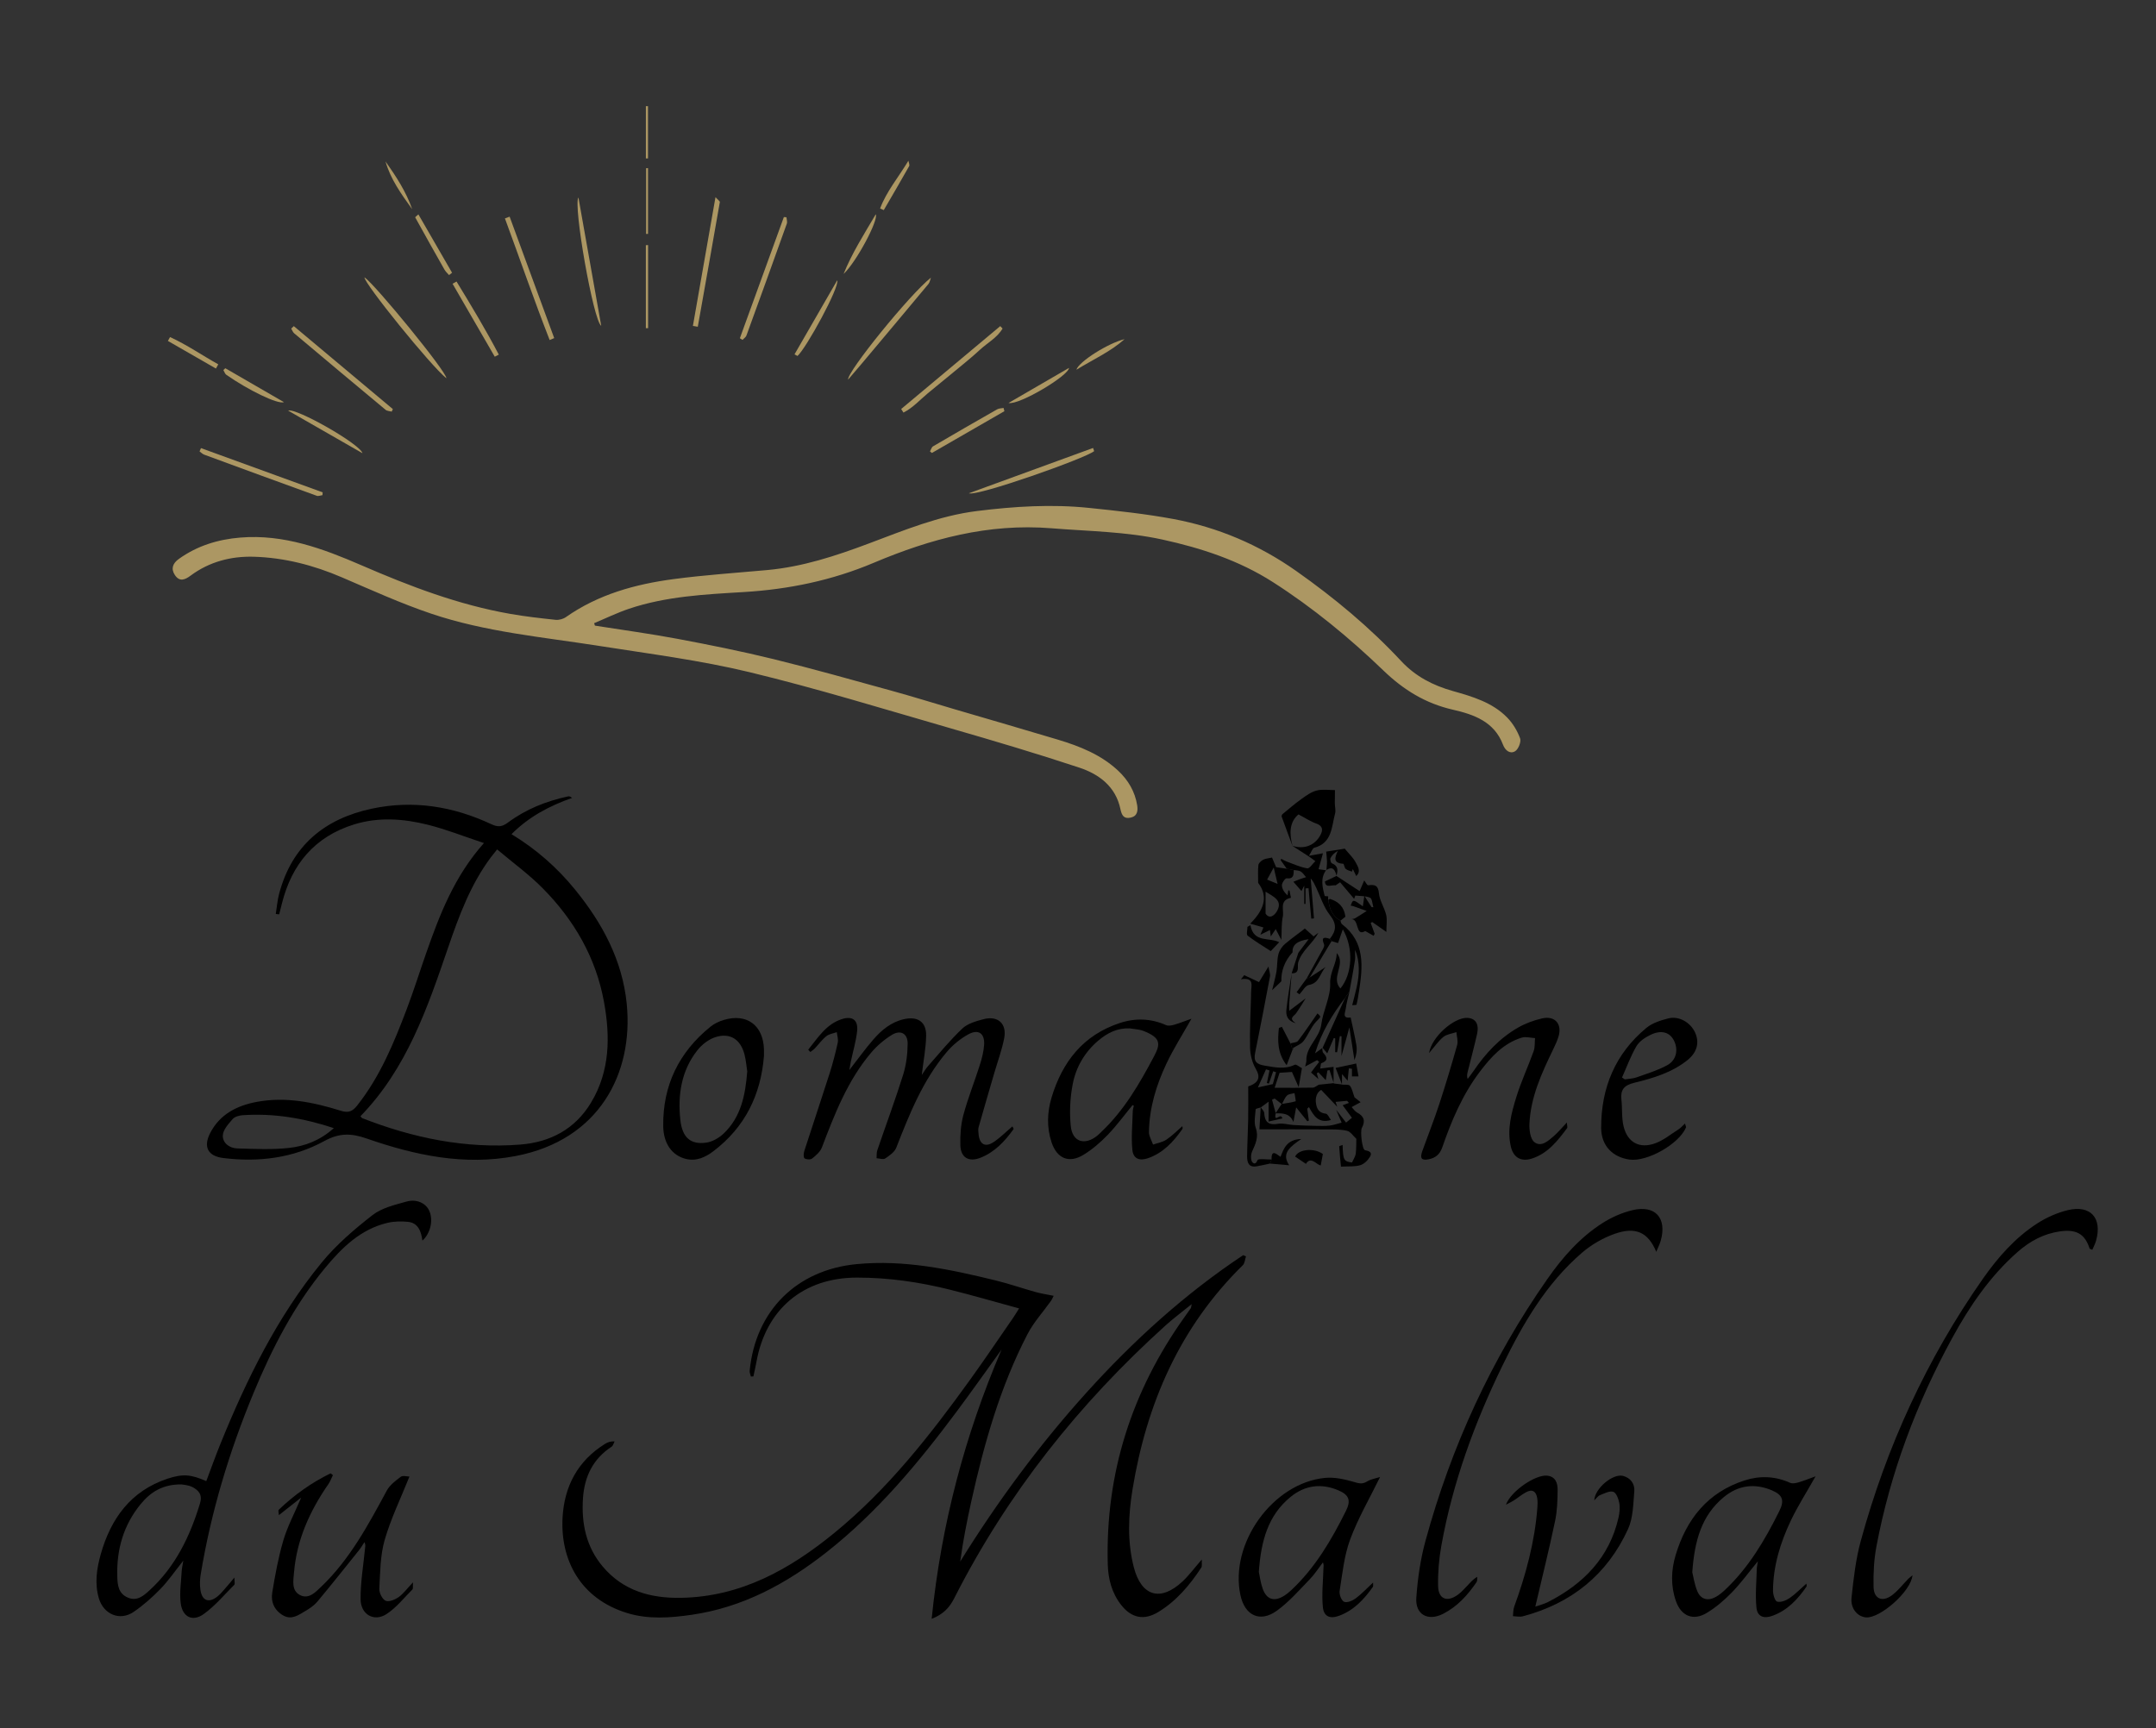<?xml version="1.0" encoding="utf-8"?>
<!-- Generator: Adobe Illustrator 16.0.3, SVG Export Plug-In . SVG Version: 6.00 Build 0)  -->
<!DOCTYPE svg PUBLIC "-//W3C//DTD SVG 1.1//EN" "http://www.w3.org/Graphics/SVG/1.1/DTD/svg11.dtd">
<svg version="1.1" id="Calque_1" xmlns="http://www.w3.org/2000/svg" xmlns:xlink="http://www.w3.org/1999/xlink" x="0px" y="0px"
	 width="276.945px" height="222px" viewBox="0 0 276.945 222" enable-background="new 0 0 276.945 222" xml:space="preserve">
<rect x="0" y="0" width="276.945" height="222" fill="#333333" stroke="none"/>
<g id="Calque_2">
</g>
<g id="Calque_1_1_">
	<g>
		<g>
			<path fill="#AC9763" d="M76.42,80.376c3.538,0.559,7.09,1.036,10.608,1.697c4.139,0.777,8.272,1.607,12.362,2.611
				c5.09,1.25,10.138,2.679,15.191,4.071c2.684,0.74,5.34,1.569,8.01,2.354c4.425,1.301,8.856,2.578,13.272,3.906
				c2.835,0.852,5.57,1.938,7.778,4.008c1.282,1.203,2.146,2.665,2.431,4.421c0.115,0.716,0.036,1.406-0.84,1.598
				c-0.879,0.192-1.144-0.303-1.312-1.105c-0.605-2.886-2.733-4.474-5.278-5.318c-5.474-1.815-11.008-3.455-16.547-5.055
				c-8.6-2.483-17.164-5.123-25.858-7.219c-6.33-1.526-12.835-2.35-19.282-3.364c-7.232-1.138-14.573-1.783-21.55-4.137
				c-3.913-1.32-7.694-3.043-11.497-4.675c-3.625-1.556-7.392-2.531-11.317-2.644c-2.913-0.083-5.708,0.642-8.109,2.429
				c-0.746,0.555-1.431,0.818-2.026-0.09c-0.538-0.82-0.243-1.513,0.516-2.056c2.364-1.692,5.009-2.508,7.9-2.746
				c5.575-0.457,10.626,1.423,15.559,3.561c6.193,2.686,12.456,5.082,19.129,6.246c1.922,0.335,3.864,0.558,5.806,0.761
				c0.43,0.045,0.971-0.099,1.326-0.349c4.162-2.921,8.908-4.229,13.84-4.883c3.988-0.529,8.012-0.796,12.021-1.161
				c4.528-0.413,8.796-1.817,13.017-3.401c4.543-1.705,9.033-3.571,13.911-4.181c4.805-0.601,9.621-0.903,14.444-0.4
				c3.602,0.375,7.212,0.758,10.768,1.418c5.738,1.065,11.035,3.315,15.815,6.687c4.864,3.429,9.429,7.219,13.492,11.581
				c1.829,1.963,4.071,3.119,6.629,3.839c2.519,0.709,5.075,1.461,6.974,3.402c0.725,0.741,1.305,1.709,1.661,2.68
				c0.16,0.438-0.227,1.403-0.646,1.653c-0.646,0.386-1.268-0.093-1.552-0.844c-1.12-2.968-3.75-3.883-6.452-4.5
				c-3.489-0.797-6.313-2.532-8.883-5.006c-4.39-4.226-9.097-8.104-14.242-11.394c-4.345-2.778-9.182-4.362-14.182-5.455
				c-4.687-1.024-9.472-1.062-14.229-1.448c-8.091-0.657-15.554,1.355-22.843,4.436c-5.352,2.261-10.905,3.41-16.692,3.758
				c-4.962,0.299-9.963,0.539-14.738,2.145c-1.529,0.515-2.993,1.23-4.487,1.854C76.351,80.167,76.385,80.271,76.42,80.376z"/>
			<path d="M130.904,168.094c-3.053-0.833-5.947-1.673-8.868-2.404c-3.919-0.983-7.903-1.558-11.954-1.555
				c-6.904,0.004-11.719,4.067-12.927,10.887c-0.107,0.604-0.252,1.203-0.38,1.807c-0.107,0.005-0.214,0.009-0.321,0.014
				c-0.055-0.248-0.18-0.503-0.156-0.742c0.751-7.714,6.034-12.959,13.738-13.697c6.104-0.588,11.99,0.662,17.852,2.095
				c1.737,0.425,3.434,1.017,5.158,1.497c0.714,0.199,1.453,0.307,2.3,0.48c-0.115,0.223-0.207,0.461-0.352,0.662
				c-1.006,1.416-2.212,2.727-3.004,4.252c-3.512,6.769-5.572,14.045-7.215,21.449c-0.567,2.559-1.072,5.13-1.434,7.775
				c4.771-7.689,10.102-14.915,16.138-21.612c6.046-6.707,12.676-12.742,20.207-17.747c0.122,0.053,0.243,0.104,0.363,0.153
				c-0.131,0.384-0.148,0.881-0.406,1.135c-8.093,7.946-12.363,17.786-14.167,28.799c-0.542,3.306-0.689,6.687,0.163,9.998
				c0.97,3.765,3.461,4.479,6.295,1.797c0.804-0.761,1.47-1.667,2.442-2.788c-0.026,0.555,0.052,0.859-0.063,1.036
				c-1.483,2.257-3.199,4.304-5.542,5.722c-1.813,1.098-3.419,0.773-4.735-0.889c-1.217-1.537-1.689-3.355-1.741-5.247
				c-0.315-11.688,3.079-22.241,9.844-31.743c0.276-0.392,0.559-0.779,0.83-1.174c0.037-0.055,0.03-0.139,0.104-0.508
				c-1.238,1.006-2.338,1.818-3.348,2.73c-11.143,10.062-20.342,21.629-27.151,35.05c-0.563,1.108-1.324,2.043-2.901,2.647
				c1.239-12.189,4.272-23.59,8.98-34.593c-1.926,2.665-3.82,5.354-5.785,7.991c-4.934,6.62-10.199,12.941-16.737,18.076
				c-5.125,4.022-10.723,7.057-17.271,8.006c-2.779,0.402-5.576,0.615-8.315-0.227c-6.027-1.854-8.578-6.847-8.283-12.257
				c0.219-4.011,1.943-7.284,5.447-9.467c0.321-0.198,0.676-0.344,1.235-0.326c-0.124,0.232-0.188,0.556-0.38,0.683
				c-2.409,1.57-3.5,3.867-3.683,6.649c-0.211,3.214,0.412,6.224,2.534,8.743c2.626,3.118,6.144,4.098,10.077,4.025
				c7.677-0.139,13.935-3.646,19.667-8.325c6.908-5.642,12.348-12.603,17.519-19.788c1.866-2.594,3.651-5.245,5.47-7.873
				C130.366,168.975,130.561,168.641,130.904,168.094z"/>
			<path d="M54.262,159.389c-0.164-1.211-0.548-2.289-1.875-2.42c-0.86-0.084-1.773-0.066-2.61,0.131
				c-3.455,0.814-5.854,3.184-8.01,5.786c-3.982,4.81-6.806,10.306-9.186,16.041c-3.124,7.525-5.467,15.284-6.799,23.332
				c-0.109,0.659-0.131,1.363-0.032,2.022c0.209,1.387,1.088,1.701,2.199,0.807c0.461-0.371,0.826-0.863,1.226-1.309
				c0.251-0.28,0.485-0.575,0.936-1.112c0,0.54,0.087,0.828-0.013,0.929c-1.285,1.287-2.476,2.721-3.938,3.769
				c-1.417,1.014-2.708,0.385-2.942-1.357c-0.182-1.353,0.052-2.761,0.119-4.144c0.019-0.369,0.109-0.733,0.208-1.364
				c-1.101,1.38-1.932,2.601-2.944,3.644c-1.051,1.08-2.203,2.098-3.444,2.944c-1.755,1.198-3.853,0.318-4.46-1.758
				c-0.56-1.911-0.273-3.825,0.249-5.67c1.296-4.584,3.86-8.124,8.574-9.692c1.975-0.656,3.036-0.541,4.979,0.313
				c0.6-1.587,1.163-3.181,1.799-4.747c3.373-8.311,7.3-16.34,13.011-23.318c1.875-2.291,4.189-4.275,6.533-6.105
				c1.194-0.932,2.867-1.32,4.383-1.746c1.299-0.366,2.458,0.218,2.893,1.137C55.677,156.686,55.343,158.393,54.262,159.389z
				 M23.333,190.705c-2.449-0.033-4.018,1.008-5.268,2.536c-2.181,2.665-3.086,5.766-3.002,9.198
				c0.027,1.185,0.126,2.272,1.352,2.803c1.206,0.521,2.061-0.258,2.845-0.98c3.292-3.033,5.145-6.896,6.429-11.111
				c0.344-1.127-0.17-1.69-0.979-2.108C24.199,190.779,23.566,190.758,23.333,190.705z"/>
			<path d="M103.817,134.857c1.233-1.51,2.262-3.246,4.29-3.92c1.378-0.457,2.146,0.092,1.992,1.543
				c-0.14,1.297-0.523,2.566-0.795,3.85c-0.063,0.298-0.11,0.6-0.209,1.146c1.136-1.457,2.06-2.748,3.096-3.938
				c1.055-1.213,2.272-2.229,3.921-2.603c1.762-0.398,2.891,0.334,2.853,2.137c-0.033,1.617-0.349,3.23-0.562,5.033
				c0.312-0.445,0.522-0.823,0.804-1.141c1.449-1.634,2.833-3.34,4.415-4.834c0.675-0.638,1.747-0.936,2.691-1.188
				c1.859-0.498,3.041,0.555,2.678,2.438c-0.291,1.515-0.838,2.979-1.271,4.466c-0.677,2.321-1.36,4.641-2.015,6.969
				c-0.083,0.295-0.027,0.638,0.004,0.953c0.124,1.231,0.842,1.657,1.879,0.984c0.876-0.57,1.625-1.338,2.457-2.041
				c0.068,0.148,0.185,0.303,0.152,0.348c-1.135,1.572-2.435,2.979-4.29,3.693c-1.474,0.568-2.501-0.041-2.546-1.622
				c-0.038-1.299,0.057-2.649,0.392-3.897c0.577-2.146,1.414-4.224,2.087-6.346c0.274-0.863,0.519-1.768,0.574-2.664
				c0.091-1.472-0.739-2.055-2.038-1.336c-1.021,0.563-1.987,1.356-2.745,2.247c-3.071,3.614-4.797,7.958-6.503,12.313
				c-0.223,0.568-0.877,1.021-1.426,1.387c-0.25,0.166-0.729-0.013-1.104-0.035c0.027-0.341-0.014-0.706,0.094-1.021
				c1.104-3.237,2.298-6.446,3.321-9.709c0.396-1.269,0.565-2.65,0.578-3.983c0.013-1.31-0.911-1.821-2.031-1.132
				c-0.998,0.613-1.936,1.424-2.691,2.322c-3.005,3.567-4.66,7.853-6.297,12.146c-0.213,0.558-0.767,1.027-1.258,1.418
				c-0.206,0.163-0.766,0.136-0.972-0.034c-0.163-0.139-0.118-0.652-0.021-0.953c1.073-3.334,2.193-6.65,3.256-9.986
				c0.41-1.287,0.746-2.602,1.036-3.922c0.092-0.418-0.075-0.894-0.124-1.342c-0.455,0.164-0.989,0.229-1.346,0.518
				c-0.555,0.443-0.979,1.047-1.475,1.566c-0.168,0.179-0.384,0.311-0.579,0.463C103.999,135.053,103.908,134.956,103.817,134.857z"
				/>
			<path d="M183.567,135.293c0.327-2.102,3.21-4.586,4.896-4.525c1.066,0.037,1.561,0.785,1.271,2.073
				c-0.367,1.63-0.802,3.245-1.206,4.866c-0.066,0.264-0.128,0.529-0.004,0.911c0.259-0.349,0.53-0.688,0.773-1.048
				c1.525-2.24,3.342-4.203,5.706-5.555c0.952-0.545,2.031-0.939,3.104-1.183c1.62-0.366,2.562,0.709,2.102,2.29
				c-0.176,0.605-0.456,1.186-0.731,1.757c-1.46,3.022-2.863,6.075-3.017,9.495c-0.035,0.799,0.111,1.945,0.63,2.354
				c0.879,0.691,1.783-0.152,2.505-0.779c0.546-0.475,1.011-1.043,1.669-1.734c0.029,0.424,0.106,0.62,0.041,0.71
				c-1.227,1.638-2.479,3.261-4.538,3.919c-1.376,0.439-2.369-0.123-2.696-1.539c-0.504-2.185,0.066-4.296,0.697-6.343
				c0.619-2.01,1.521-3.931,2.231-5.914c0.187-0.516,0.126-1.118,0.18-1.681c-0.571-0.029-1.191-0.219-1.706-0.061
				c-2.372,0.727-3.961,2.498-5.391,4.387c-2.214,2.925-3.631,6.271-4.819,9.709c-0.318,0.921-0.885,1.369-1.771,1.537
				c-0.903,0.172-1.129-0.125-0.783-1.09c0.711-1.985,1.494-3.947,2.151-5.951c0.831-2.531,1.597-5.086,2.317-7.651
				c0.141-0.501-0.059-1.099-0.101-1.649c-0.564,0.195-1.231,0.267-1.672,0.618C184.773,133.723,184.306,134.436,183.567,135.293z"
				/>
			<path d="M212.754,160.82c-1.055-2.521-2.653-3.252-5.333-2.312c-1.504,0.528-2.99,1.384-4.199,2.425
				c-4.604,3.959-7.598,9.121-10.217,14.49c-3.593,7.366-6.393,15.024-7.852,23.117c-0.311,1.716-0.463,3.488-0.424,5.229
				c0.036,1.672,1.154,2.105,2.524,1.119c0.448-0.324,0.828-0.75,1.213-1.154c0.374-0.396,0.717-0.819,1.289-1.157
				c-0.022,0.228,0.029,0.507-0.084,0.674c-1.134,1.672-2.471,3.149-4.302,4.08c-1.952,0.991-3.594,0.101-3.439-2.073
				c0.174-2.447,0.528-4.927,1.175-7.291c3.304-12.103,8.467-23.365,15.667-33.66c1.932-2.762,4.159-5.305,7.021-7.144
				c1.182-0.759,2.539-1.367,3.9-1.69c2.938-0.701,4.455,1.012,3.634,3.924C213.217,159.796,213.02,160.17,212.754,160.82z"/>
			<path d="M245.664,202.378c-0.181,2.084-4.2,5.577-5.979,5.41c-1.085-0.101-1.999-1.125-1.85-2.543
				c0.262-2.446,0.543-4.927,1.19-7.29c3.311-12.102,8.469-23.367,15.673-33.658c1.934-2.761,4.162-5.304,7.025-7.142
				c1.181-0.759,2.542-1.36,3.902-1.687c2.923-0.697,4.443,1.033,3.617,3.941c-0.112,0.396-0.313,0.77-0.474,1.15
				c-0.215-0.09-0.335-0.104-0.351-0.151c-0.6-1.884-1.716-2.517-3.823-2.209c-2.087,0.304-3.847,1.253-5.409,2.626
				c-3.566,3.133-6.188,6.99-8.438,11.111c-4.592,8.414-7.931,17.299-9.713,26.731c-0.323,1.709-0.411,3.49-0.368,5.231
				c0.037,1.483,1.087,1.959,2.303,1.092c0.827-0.594,1.465-1.454,2.189-2.191C245.265,202.698,245.387,202.611,245.664,202.378z"/>
			<path d="M52.596,189.693c-1.132,2.826-2.398,5.421-3.185,8.152c-0.572,1.991-0.573,4.162-0.685,6.262
				c-0.028,0.523,0.375,1.346,0.804,1.541c0.411,0.188,1.201-0.131,1.664-0.457c0.62-0.437,1.085-1.092,1.859-1.906
				c-0.037,0.566,0.021,0.814-0.071,0.908c-1.09,1.089-2.074,2.354-3.343,3.176c-1.592,1.029-3.309,0.053-3.321-1.917
				c-0.016-2.209,0.37-4.423,0.584-6.634c0.019-0.194,0.062-0.387-0.088-0.695c-0.237,0.354-0.45,0.725-0.715,1.055
				c-1.769,2.206-3.527,4.42-5.337,6.59c-0.399,0.479-0.956,0.857-1.502,1.178c-0.879,0.514-1.774,1.218-2.873,0.599
				c-1.136-0.64-1.618-1.733-1.418-2.944c0.374-2.267,0.788-4.541,1.437-6.74c0.521-1.762,1.409-3.416,2.281-5.465
				c-1.098,0.863-1.921,1.514-2.863,2.256c-0.014-0.308-0.112-0.598-0.018-0.688c1.982-1.906,4.196-3.48,6.659-4.681
				c0.1,0.075,0.198,0.151,0.298,0.229c-0.188,0.382-0.333,0.794-0.572,1.14c-2.373,3.43-4.066,7.121-4.421,11.336
				c-0.09,1.065-0.357,2.337,0.749,2.925c1.135,0.604,2.027-0.38,2.782-1.104c3.658-3.51,6.007-7.916,8.384-12.311
				c0.385-0.711,1.121-1.27,1.791-1.77C51.737,189.531,52.263,189.693,52.596,189.693z"/>
			<path d="M145.484,141.971c-1.059,1.283-2.045,2.637-3.197,3.83c-0.933,0.967-1.982,1.875-3.127,2.569
				c-1.846,1.122-3.391,0.466-4.081-1.609c-0.638-1.913-0.57-3.872,0.003-5.778c1.378-4.576,4.068-8.01,8.755-9.553
				c1.994-0.658,3.995-0.602,5.955,0.271c0.292,0.13,0.728,0.038,1.063-0.06c0.698-0.201,1.374-0.476,2.193-0.767
				c-1.155,2.05-2.294,3.828-3.192,5.72c-1.323,2.785-2.225,5.725-2.27,8.846c-0.008,0.531,0.343,1.069,0.526,1.605
				c0.574-0.199,1.218-0.298,1.707-0.626c0.747-0.501,1.387-1.16,2.053-1.735c0.002,0.031,0.083,0.254,0.006,0.362
				c-1.137,1.627-2.453,3.058-4.389,3.742c-1.111,0.394-1.916,0.092-2.033-1.07c-0.165-1.638,0.01-3.311,0.052-4.968
				c0.007-0.23,0.088-0.46,0.134-0.689C145.59,142.029,145.537,142,145.484,141.971z M145.12,132.117
				c-1.598-0.068-2.88,0.586-4.044,1.572c-1.741,1.477-2.854,3.393-3.278,5.566c-0.342,1.76-0.435,3.629-0.255,5.41
				c0.208,2.068,1.81,2.541,3.438,1.21c0.186-0.151,0.349-0.328,0.521-0.493c2.909-2.757,4.875-6.162,6.729-9.66
				c0.838-1.58,0.938-2.392-1.378-3.287C146.314,132.229,145.699,132.219,145.12,132.117z"/>
			<path d="M177.274,189.753c-1.336,2.735-2.828,5.291-3.842,8.022c-0.776,2.094-0.995,4.401-1.354,6.633
				c-0.07,0.443,0.245,1.242,0.583,1.381c0.383,0.152,1.078-0.141,1.484-0.443c0.778-0.58,1.45-1.307,2.232-2.033
				c-0.011,0.229,0.048,0.455-0.037,0.574c-1.126,1.584-2.422,2.982-4.298,3.684c-1.175,0.439-1.99,0.135-2.114-1.094
				c-0.165-1.636,0.025-3.309,0.073-4.965c0.006-0.231,0.069-0.463-0.063-0.793c-0.565,0.735-1.067,1.534-1.71,2.194
				c-1.358,1.396-2.659,2.905-4.227,4.03c-2.148,1.546-4.092,0.611-4.657-1.987c-1.444-6.631,4.142-14.448,10.881-15.09
				c1.188-0.112,2.464,0.171,3.632,0.505c0.647,0.186,1.105,0.355,1.737-0.035C176.112,190.018,176.764,189.922,177.274,189.753z
				 M161.702,201.93c0.108,0.492,0.208,1.372,0.499,2.184c0.501,1.394,1.479,1.688,2.731,0.908c0.334-0.209,0.646-0.463,0.937-0.733
				c3.075-2.881,5.163-6.446,7.016-10.17c0.661-1.329,0.438-2.06-0.967-2.654c-2.189-0.93-4.29-0.67-6.148,0.854
				C162.862,194.701,161.982,197.992,161.702,201.93z"/>
			<path d="M225.802,200.58c-1.207,1.466-2.188,2.82-3.346,4.009c-0.964,0.99-2.048,1.922-3.228,2.632
				c-1.733,1.045-3.28,0.402-3.953-1.531c-0.676-1.941-0.621-3.942-0.037-5.893c1.386-4.629,4.119-8.079,8.856-9.604
				c1.949-0.629,3.925-0.562,5.845,0.303c0.292,0.131,0.728,0.05,1.063-0.047c0.701-0.203,1.38-0.482,2.214-0.784
				c-1.155,2.05-2.295,3.827-3.192,5.718c-1.34,2.822-2.252,5.797-2.276,8.963c-0.004,0.497,0.244,1.342,0.534,1.418
				c0.47,0.121,1.149-0.146,1.598-0.455c0.773-0.535,1.438-1.229,2.148-1.856c0.004,0.057,0.093,0.276,0.019,0.384
				c-1.129,1.633-2.45,3.059-4.381,3.751c-1.111,0.399-1.927,0.101-2.044-1.052c-0.167-1.639,0.004-3.313,0.042-4.969
				C225.669,201.311,225.733,201.057,225.802,200.58z M217.379,201.979c0.138,0.545,0.272,1.543,0.646,2.443
				c0.438,1.064,1.363,1.301,2.375,0.737c0.412-0.229,0.791-0.538,1.138-0.861c3.077-2.878,5.169-6.44,7.021-10.166
				c0.668-1.345,0.459-2.065-0.942-2.661c-2.186-0.931-4.289-0.688-6.152,0.836C218.551,194.686,217.668,197.977,217.379,201.979z"
				/>
			<path d="M161.941,142.246c0.158,0.249,0.438,0.49,0.452,0.746c0.063,1.191,0.595,1.589,1.788,1.383
				c0.638-0.109,1.329,0.122,2,0.161c0.949,0.056,1.901,0.086,2.854,0.106c0.584,0.012,1.174,0.032,1.752-0.035
				c0.5-0.059,0.986-0.236,1.548-0.379c-0.196-0.467-0.449-1.062-0.7-1.655c0.426,0.553,0.851,1.104,1.27,1.649
				c0.241-0.197,0.508-0.416,0.753-0.617c-0.368-0.498-0.738-1-1.189-1.611c0.263-0.098,0.535-0.198,0.81-0.301
				c-0.082-0.09-0.164-0.182-0.246-0.271c-0.47,0.044-0.938,0.088-1.471,0.139c0.064,0.196,0.138,0.412,0.209,0.627
				c-0.66-0.695-1.321-1.391-2.063-2.172c-0.525,0.313-0.815,0.969-0.648,1.856c0.133,0.708,0.46,1.116,1.244,1.205
				c0.246,0.028,0.44,0.524,0.66,0.81c-1.638,0.486-2.23-0.585-2.824-1.656c-0.073,0.069-0.146,0.14-0.222,0.209
				c0.07,0.508,0.141,1.016,0.21,1.521c-0.064,0.029-0.132,0.059-0.196,0.089c-0.416-0.518-0.833-1.034-1.436-1.782
				c-0.163,0.863-0.258,1.367-0.353,1.871c-0.473-1.13-1.385-1.121-2.299-1.105c0.265-0.402,0.527-0.805,0.791-1.206
				c0.603-0.101,1.212-0.17,1.79-0.345c0.055-0.017-0.09-0.687-0.141-1.053c-0.329,0.098-0.747,0.105-0.966,0.317
				c-0.298,0.288-0.443,0.731-0.655,1.108c-0.313-0.244-0.625-0.484-0.937-0.727c-0.111,0.051-0.223,0.102-0.333,0.151
				c0.158,0.577,0.316,1.155,0.476,1.731c-0.288,1.424,0.699-0.195,0.846,0.678c-0.508,0.113-1.053,0.236-1.759,0.396
				c0-0.886,0-1.563,0-2.551c-0.522,0.388-0.759,0.563-0.995,0.737c-0.231,0.082-0.659,0.147-0.666,0.246
				c-0.059,0.793-0.245,1.664,0.005,2.373c0.417,1.18-0.026,2.076-0.472,3.063c-0.151,0.335-0.166,0.794-0.071,1.15
				c0.047,0.172,0.448,0.769,0.777-0.061c0.091-0.229,1.17-0.064,1.796-0.08c-0.062,0.174-0.124,0.348-0.186,0.521
				c-0.574,0.121-1.146,0.261-1.725,0.358c-1.046,0.179-1.232-0.528-1.226-1.306c0.017-1.555,0.108-3.107,0.137-4.661
				c0.025-1.454,0.006-2.909,0.006-4.302c1.437-0.482,1.577-1.227,0.966-2.268c-0.459-0.781-0.705-1.789-0.729-2.705
				c-0.059-2.197,0.07-4.399,0.124-6.601c0.007-0.278-0.003-0.562,0.025-0.838c0.077-0.782,0.221-1.593-1.32-1.353
				c0.142-0.174,0.283-0.35,0.425-0.524c0.588,0.276,1.175,0.553,1.895,0.891c0.315-0.521,0.659-1.087,1.214-1.997
				c0.101,0.604,0.256,0.959,0.196,1.273c-0.615,3.291-1.256,6.578-1.915,9.859c-0.219,1.092,0.229,1.433,1.281,1.604
				c1.305,0.212,2.543,0.499,3.821-0.123c0.188-0.092,0.604,0.284,0.915,0.443c-0.12,0.701-0.239,1.402-0.415,2.434
				c-0.399-0.896-0.659-1.482-0.866-1.949c-0.557,0.036-1.036,0.068-1.588,0.104c-0.18,0.549-0.368,1.122-0.632,1.929
				c1.799,0,3.346,0.018,4.892-0.018c0.26-0.008,0.515-0.245,0.771-0.377c0.648-0.067,1.298-0.137,1.946-0.205l-0.026,0.046
				c0.358,0.042,0.719,0.084,1.078,0.126l-0.016,0.017c0.352,0.041,0.863-0.047,1.018,0.148c0.292,0.37,0.378,0.903,0.593,1.487
				c0.135,0.106,0.475,0.377,0.788,0.627c-0.55,0.299-0.854,0.463-1.155,0.627c0.23,0.238,0.42,0.556,0.699,0.701
				c0.883,0.461,1.099,1.08,0.611,1.983c-0.227,0.419,0.039,2.776,0.396,2.851c0.553,0.112,0.979,0.277,0.659,0.832
				c-0.267,0.461-0.754,0.942-1.243,1.094c-0.689,0.215-1.472,0.133-2.494,0.192c-0.085-0.897-0.173-1.749-0.226-2.603
				c-0.003-0.051,0.283-0.12,0.435-0.182c0.064,1.975,0.157,2.111,1.211,2.25c0.193-0.438,0.429-0.766,0.476-1.119
				c0.086-0.631,0.059-1.279,0.077-1.922c-0.394-0.356-0.736-0.92-1.189-1.028c-0.837-0.202-1.737-0.175-2.612-0.181
				c-2.841-0.018-5.683-0.007-8.646-0.007 M163.07,137.523c-0.149-0.049-0.299-0.096-0.447-0.144
				c-0.325,0.728-0.649,1.455-1.041,2.326c0.775-0.173,1.331-0.297,1.921-0.429c0.137-0.504,0.273-1.018,0.411-1.529
				c-0.123-0.04-0.246-0.081-0.369-0.122c-0.184,0.528-0.366,1.058-0.551,1.586c-0.085-0.024-0.171-0.05-0.257-0.073
				C162.849,138.6,162.959,138.063,163.07,137.523z"/>
			<path d="M197.215,206.404c0.549-0.194,1.125-0.33,1.638-0.592c4.541-2.324,7.864-5.687,9.045-10.816
				c0.141-0.613,0.213-1.289,0.104-1.896c-0.095-0.535-0.386-1.318-0.771-1.445c-0.476-0.157-1.152,0.212-1.711,0.433
				c-0.257,0.103-0.44,0.392-0.733,0.668c0.067-1.549,2.401-3.478,3.693-3.146c0.977,0.252,1.529,1.027,1.452,1.957
				c-0.139,1.646-0.144,3.436-0.809,4.888c-2.684,5.856-7.293,9.553-13.524,11.196c-0.392,0.103-0.836-0.006-1.257-0.018
				c0.05-0.402,0.023-0.832,0.158-1.203c1.506-4.133,2.646-8.348,2.983-12.75c0.03-0.396,0.04-0.806-0.02-1.197
				c-0.127-0.857-0.604-1.225-1.426-0.78c-0.557,0.301-1.049,0.717-1.582,1.063c-0.261,0.17-0.549,0.299-1.011,0.547
				c0.647-1.762,3.791-3.875,5.274-3.735c1.092,0.103,1.369,0.952,1.364,1.803c-0.008,1.351-0.051,2.729-0.329,4.044
				C198.993,199.039,198.099,202.628,197.215,206.404z"/>
			<path d="M170.816,120.62c0.834-1.021,0.928-1.91,0.009-3.065c-0.796-1.002-1.188-2.322-1.754-3.506
				c-0.197-0.414-0.375-0.836-0.708-1.193c0.141,1.709,0.28,3.42,0.42,5.131c-0.115,0.013-0.229,0.024-0.346,0.037
				c-0.117-1.308-0.234-2.614-0.353-3.92c-0.128,0.011-0.257,0.021-0.385,0.031c0,0.664,0,1.327,0,1.991
				c-0.057,0.001-0.113,0.002-0.169,0.003c0-0.667,0-1.334,0-2.352c-0.238,0.471-0.321,0.634-0.352,0.693
				c-0.299-0.341-0.618-0.707-1.039-1.188c0.1-0.041,0.438-0.187,0.782-0.314c0.276-0.103,0.562-0.185,0.842-0.276
				c-0.224-0.25-0.406-0.564-0.682-0.729c-0.246-0.147-0.592-0.131-0.895-0.187c-0.299-0.055-0.6-0.109-0.898-0.164
				c-0.263-0.37-0.523-0.74-0.787-1.11c0.027-0.055,0.055-0.111,0.08-0.167c0.234,0.119,0.459,0.262,0.704,0.351
				c0.873,0.32,1.735,0.722,2.639,0.872c0.286,0.047,0.688-0.599,1.035-0.927c-0.282-0.203-0.56-0.417-0.851-0.608
				c-0.703-0.462-1.413-0.915-2.12-1.371c1.475,0.505,2.901-0.01,3.625-1.372c0.339-0.636,0.329-1.174-0.542-1.481
				c-0.732-0.258-1.396-0.708-2.277-1.17c-1.157,0.953-1.205,2.447-0.762,4.065c-0.469-1.26-0.942-2.519-1.396-3.783
				c-0.031-0.086,0.036-0.26,0.114-0.324c0.79-0.652,1.566-1.327,2.399-1.921c0.612-0.438,1.263-0.919,1.969-1.103
				c0.742-0.193,1.571-0.055,2.362-0.061c-0.007,0.557-0.023,1.114-0.019,1.671c0.004,0.449,0.146,0.927,0.033,1.342
				c-0.458,1.713-0.362,3.779-2.675,4.401c-0.233,0.063-0.36,0.522-0.683,1.029c0.825-0.148,1.313-0.236,1.8-0.323
				c-0.182,0.66-0.361,1.32-0.562,2.05c0.307,0.042,0.652,0.091,0.999,0.14l-0.035-0.021c-0.773,1.081-0.454,2.218-0.17,3.354
				l-0.032-0.033c0.157,0.014,0.315,0.029,0.476,0.043c-0.006,0.145-0.012,0.289-0.018,0.435l0.034,0.019
				c0.127,1.119,0.5,2.096,1.558,2.674c0.058,0.146,0.072,0.35,0.179,0.432c3.037,2.326,2.693,5.498,2.192,8.708
				c-0.086,0.552-0.169,1.104-0.307,1.642c-0.018,0.066-0.363,0.049-0.558,0.071c0.191-0.761,0.402-1.518,0.571-2.282
				c0.355-1.621,0.445-3.238-0.187-4.822c-0.054,0.429,0.043,0.865-0.02,1.277c-0.21,1.368-0.478,2.729-0.723,4.092
				c-0.19,0.275-0.384,0.553-0.574,0.828c-1.61,2.098-2.988,4.316-3.84,7.094c0.458-0.336,0.71-0.521,0.963-0.705l-0.044-0.047
				c0.04,0.233,0.002,0.541,0.136,0.688c0.537,0.584,0.638,1.017-0.247,1.333c-0.089,0.032-0.076,0.352-0.14,0.688
				c0.578-0.073,1.063-0.135,1.715-0.219c0,0.73,0,1.44,0,2.15l0.026-0.045c-0.185-0.566-0.368-1.135-0.553-1.702
				c-0.089,0.024-0.179,0.05-0.269,0.075c-0.068,0.408-0.138,0.816-0.206,1.232c-0.359-0.382-0.654-0.694-0.95-1.01
				c-0.069,0.047-0.14,0.092-0.208,0.137c0.071,0.246,0.143,0.49,0.214,0.735c-0.316-0.28-0.634-0.562-0.95-0.843
				c0.135-0.182,0.269-0.365,0.405-0.545c0.213-0.278,0.428-0.555,0.643-0.831c-0.089-0.071-0.178-0.144-0.266-0.214
				c-0.452,0.24-0.905,0.482-1.539,0.82c0.085-0.395,0.162-0.572,0.156-0.748c-0.061-1.836,1.697-2.897,1.923-4.676
				c0.224-1.773,1.2-3.517,1.136-5.246c-0.056-1.48,0.84-2.548,0.842-3.906c1.244,1.404-0.834,3.142,0.476,4.547
				c1.535-1.872,1.724-5.168,0.306-7.602c-0.234,0.68-0.409,1.188-0.61,1.771c-0.223-0.067-0.531-0.161-0.843-0.256
				C170.969,120.809,170.893,120.714,170.816,120.62z"/>
			<path d="M98.134,135.646c-0.396,5.018-2.447,9.179-6.493,12.248c-1.021,0.774-2.193,1.334-3.564,0.987
				c-1.707-0.431-2.854-1.912-2.884-4.204c-0.067-5.228,2.016-9.504,6.083-12.787c0.481-0.39,1.094-0.677,1.691-0.855
				c2.955-0.889,5.067,0.672,5.167,3.771C98.142,135.086,98.134,135.366,98.134,135.646z M95.986,137.641
				c-0.102-0.638-0.16-1.438-0.36-2.199c-0.502-1.903-1.832-2.787-3.689-2.211c-0.888,0.272-1.779,0.963-2.362,1.705
				c-2.058,2.614-2.528,5.725-2.185,8.924c0.249,2.313,1.334,3.22,3.337,2.934c0.797-0.113,1.654-0.613,2.25-1.186
				C95.181,143.496,95.745,140.7,95.986,137.641z"/>
			<path d="M216.437,144.346c0.082,0.287,0.169,0.418,0.135,0.498c-0.89,2.129-4.986,4.448-7.262,4.127
				c-2.161-0.306-3.63-1.777-3.636-4.078c-0.01-5.127,1.808-9.524,5.812-12.841c0.759-0.628,1.829-0.964,2.812-1.215
				c1.371-0.351,2.844,0.511,3.44,1.81c0.583,1.264,0.269,2.535-0.941,3.518c-2.006,1.628-4.439,2.35-6.872,2.941
				c-1.327,0.324-1.786,0.905-1.647,2.187c0.125,1.146,0.011,2.337,0.283,3.438c0.506,2.041,2.036,2.877,4.034,2.16
				c1.091-0.393,2.042-1.184,3.039-1.818C215.906,144.898,216.122,144.635,216.437,144.346z M208.353,138.43
				c0.118,0.078,0.236,0.157,0.354,0.236c0.499-0.078,1.024-0.083,1.492-0.249c1.332-0.472,2.706-0.89,3.941-1.556
				c1.219-0.655,1.48-2.023,0.871-3.207c-0.54-1.049-1.618-1.37-2.99-0.709c-0.688,0.33-1.438,0.826-1.811,1.455
				C209.465,135.669,208.959,137.078,208.353,138.43z"/>
			<path d="M165.292,111.609c0.3,0.056,0.601,0.109,0.898,0.166c-0.018,0.6,0.004,1.175-0.925,1.066
				c-0.178-0.021-0.604,0.581-0.601,0.891c0.007,0.457,0.297,0.908,0.724,1.304c0.031-0.216,0.063-0.431,0.097-0.644
				c0.052,0,0.103,0.002,0.153,0.004c0.063,0.32,0.127,0.642,0.187,0.943c-1.55,0.332-0.863,1.587-1.043,2.414
				c-0.191,0.878-0.127,1.811-0.188,3.002c-0.307-0.59-0.479-0.925-0.723-1.393c-0.235,0.351-0.415,0.615-0.636,0.943
				c-0.04-0.308-0.072-0.561-0.106-0.824c-0.349,0.172-0.673,0.332-1.229,0.604c0.199-0.473,0.296-0.703,0.394-0.933
				c-0.476-0.137-0.951-0.272-1.701-0.486c1.652-1.646,2.437-3.386,1.022-5.243c0-0.825-0.052-1.561,0.029-2.282
				c0.026-0.252,0.344-0.538,0.6-0.681c0.283-0.159,0.647-0.172,1.151-0.29c0.145,0.341,0.349,0.826,0.521,1.237
				C164.406,111.481,164.85,111.545,165.292,111.609z M162.566,117.371c0.548,0.814,1.19,0.133,1.415-0.232
				c0.881-1.438-0.38-1.931-1.415-2.588C162.566,115.503,162.566,116.412,162.566,117.371z M163.612,111.452
				c-0.387,0.71-0.658,1.208-0.847,1.554c0.462,0.188,0.82,0.335,1.345,0.549C163.916,112.736,163.784,112.18,163.612,111.452z"/>
			<path d="M175.24,113.107c0.172,0.22,0.368,0.643,0.511,0.625c0.839-0.102,1.282-0.017,1.381,1.043
				c0.088,0.938,0.697,1.817,0.925,2.76c0.148,0.622,0.027,1.309,0.027,2.189c-0.824-0.574-1.321-0.924-1.82-1.271
				c-0.064,0.041-0.13,0.082-0.193,0.123c0.17,0.463,0.34,0.926,0.509,1.389c-0.045,0.086-0.089,0.174-0.134,0.26
				c-0.32-0.184-0.642-0.365-1.074-0.611c-1.306,0.777-0.73-1.577-1.799-1.523c0.169-0.039,0.361-0.04,0.504-0.125
				c0.502-0.296,0.988-0.621,1.48-0.936c-0.578-0.206-1.155-0.415-1.735-0.617c-0.101-0.035-0.212-0.04-0.325-0.061
				c0.306-0.838,0.306-0.838,1.565,0.086c0.064-0.451,0.12-0.832,0.192-1.342c0.353,0.545,0.642,0.995,0.932,1.445
				c0.076,0.004,0.15,0.007,0.228,0.011c-0.133-0.424-0.153-1.102-0.421-1.219c-0.563-0.249-1.255-0.204-1.895-0.278
				c-0.054,0.141-0.105,0.28-0.158,0.42c-0.582-0.688-1.164-1.379-1.798-2.129c-0.158,0.107-0.366,0.25-0.575,0.394
				c-0.521-0.082-1.319,0.409-1.375-0.505c0.554-0.262,1.025-0.486,1.499-0.711l-0.023,0.011c0.919,0.601,1.838,1.202,2.98,1.948
				C174.807,114.109,175.023,113.609,175.24,113.107z"/>
			<path d="M172.77,128.223c0.19-0.274,0.384-0.552,0.575-0.826c-0.166,0.733-0.387,1.461-0.48,2.205
				c-0.059,0.459-0.517,1.281,0.629,1.114c0.251,1.191,0.544,2.375,0.737,3.576c0.098,0.613,0.017,1.256-0.249,1.907
				c-0.203-1.313-0.407-2.625-0.652-4.202c-0.374,1.356-0.683,2.478-1.01,3.665c0-0.868,0-1.699,0-2.531
				c-0.071-0.006-0.142-0.011-0.213-0.017c-0.117,0.688-0.234,1.374-0.354,2.062c-0.081,0.001-0.162,0.002-0.242,0.004
				c0-0.595,0-1.188,0-1.781c-0.062-0.013-0.12-0.024-0.181-0.037c-0.269,0.629-0.537,1.258-0.84,1.964
				c-0.272-0.323-0.457-0.541-0.642-0.759l0.043,0.045C170.852,132.482,171.811,130.354,172.77,128.223z"/>
			<path fill="#AC9763" d="M140.545,57.958c-1.077,0.912-14.986,5.833-16.096,5.416c5.514-2.012,10.737-3.918,15.961-5.824
				C140.455,57.685,140.5,57.821,140.545,57.958z"/>
			<path fill="#AC9763" d="M108.939,48.771c-0.136-1.004,7.926-10.959,10.642-13.102c-0.104,0.276-0.146,0.606-0.326,0.822
				c-2.846,3.42-5.709,6.826-8.569,10.233C110.157,47.355,109.619,47.977,108.939,48.771z"/>
			<path fill="#AC9763" d="M25.816,57.569c5.21,1.894,10.419,3.789,15.629,5.683c-0.007,0.12-0.014,0.24-0.021,0.359
				c-0.247,0.033-0.527,0.159-0.735,0.084c-4.823-1.745-9.639-3.509-14.451-5.282c-0.222-0.082-0.403-0.276-0.604-0.418
				C25.695,57.854,25.756,57.711,25.816,57.569z"/>
			<path fill="#AC9763" d="M70.605,43.684c-2.021-5.168-3.823-10.418-5.745-15.623c0.201-0.075,0.401-0.15,0.603-0.226
				c1.908,5.2,3.817,10.4,5.727,15.601C70.994,43.52,70.8,43.602,70.605,43.684z"/>
			<path fill="#AC9763" d="M101.023,27.913c0.02,0.275,0.131,0.583,0.046,0.82c-1.712,4.798-3.443,9.589-5.188,14.375
				c-0.08,0.218-0.334,0.373-0.507,0.558c-0.111-0.07-0.224-0.141-0.336-0.211c1.884-5.189,3.769-10.378,5.652-15.568
				C100.801,27.896,100.913,27.904,101.023,27.913z"/>
			<path fill="#AC9763" d="M115.76,52.544c4.242-3.549,8.485-7.099,12.728-10.648c0.099,0.104,0.196,0.208,0.294,0.313
				c-0.687,1.181-1.942,1.831-2.915,2.735c-1.077,1-2.234,1.916-3.366,2.857c-1.1,0.914-2.218,1.807-3.316,2.722
				c-1.027,0.856-1.938,1.882-3.135,2.482C115.953,52.851,115.856,52.697,115.76,52.544z"/>
			<path d="M166.033,122.35c-1.036,1.114-1.483,2.438-1.438,3.717c-0.411,0.396-0.721,0.692-1.188,1.142
				c0.205-0.858,0.429-1.62,0.559-2.397c0.125-0.744,0.062-1.528,0.256-2.248c0.132-0.492,0.482-1,0.879-1.33
				c1.016-0.849,2.11-1.604,2.51-1.949c0.375,0.339,0.749,0.679,1.124,1.018c0.204-0.156,0.408-0.314,0.612-0.472
				c-0.701,1.373-2.131,2.267-2.589,3.821c-0.144,0.488,0.263,1.441-0.842,1.388v0.002c0.288-0.88,0.576-1.761,0.863-2.64
				c0.397-0.524,0.796-1.047,1.323-1.742C166.57,120.875,165.972,121.436,166.033,122.35z"/>
			<path fill="#AC9763" d="M77.229,41.86c-1.009-0.622-3.625-15.563-2.929-16.49C75.304,31.018,76.266,36.438,77.229,41.86z"/>
			<path fill="#AC9763" d="M37.74,41.898c4.241,3.553,8.483,7.106,12.724,10.66c-0.048,0.108-0.097,0.216-0.146,0.324
				c-0.265-0.074-0.592-0.072-0.784-0.231c-3.924-3.262-7.835-6.539-11.739-9.825c-0.176-0.148-0.261-0.405-0.388-0.612
				C37.518,42.109,37.628,42.003,37.74,41.898z"/>
			<path fill="#AC9763" d="M57.339,48.596c-1.96-1.538-10.666-12.31-10.517-12.969C48.201,36.571,57.356,47.737,57.339,48.596z"/>
			<path fill="#AC9763" d="M91.907,25.326c0.348,0.385,0.577,0.531,0.559,0.634c-0.931,5.342-1.882,10.679-2.832,16.017
				c-0.209-0.036-0.419-0.072-0.628-0.107C89.955,36.461,90.903,31.053,91.907,25.326z"/>
			<path fill="#AC9763" d="M129.016,52.827c-3.104,1.789-6.205,3.577-9.309,5.365c-0.083-0.064-0.165-0.128-0.248-0.192
				c0.128-0.224,0.199-0.543,0.393-0.657c2.732-1.604,5.479-3.187,8.232-4.754c0.234-0.134,0.552-0.123,0.829-0.179
				C128.948,52.549,128.982,52.688,129.016,52.827z"/>
			<path fill="#AC9763" d="M102.056,45.526c1.803-3.125,3.604-6.25,5.487-9.515c0.333,0.851-3.957,8.687-5.101,9.721
				C102.314,45.663,102.186,45.595,102.056,45.526z"/>
			<path fill="#AC9763" d="M63.553,45.826c-1.807-3.124-3.612-6.249-5.42-9.373c0.17-0.095,0.34-0.19,0.51-0.286
				c1.883,3.089,3.756,6.183,5.43,9.392C63.899,45.647,63.726,45.737,63.553,45.826z"/>
			<path fill="#AC9763" d="M37.011,52.751c1.002-0.387,9.243,4.288,9.548,5.474C43.443,56.439,40.327,54.652,37.011,52.751z"/>
			<path fill="#AC9763" d="M83.25,31.487c0,3.558,0,7.116,0,10.673c-0.096,0-0.19,0-0.287,0c0-3.554,0-7.108,0-10.662
				C83.06,31.496,83.155,31.491,83.25,31.487z"/>
			<path d="M171.666,112.532l0.023-0.011c-0.194-0.707-0.441-1.32-1.344-0.732l0.034,0.021c0.028-0.379,0.083-0.761,0.077-1.14
				c-0.006-0.421-0.065-0.84-0.104-1.261c0.884-0.141,1.768-0.282,2.388-0.381c0.596,0.73,1.111,1.193,1.403,1.77
				c0.26,0.514,0.729,1.143,0.067,1.745c-0.145-0.298-0.289-0.596-0.434-0.894c-0.041,0.109-0.082,0.22-0.123,0.33
				c-0.271-0.113-0.59-0.174-0.799-0.357c-0.173-0.152-0.203-0.648-0.317-0.655c-1.24-0.078-1.147-0.707-0.683-1.663
				c-0.467,0.281-0.772,0.576-0.947,0.934c-0.08,0.165,0.036,0.61,0.169,0.664C171.924,111.24,171.87,111.848,171.666,112.532z"/>
			<path fill="#AC9763" d="M108.36,35.197c1.079-2.681,2.632-5.109,4.133-7.665C112.88,28.239,110.03,33.634,108.36,35.197z"/>
			<path fill="#AC9763" d="M129.545,51.774c2.751-1.597,5.227-3.033,7.771-4.509C137.284,48.251,130.924,52.064,129.545,51.774z"/>
			<path fill="#AC9763" d="M57.681,35.341c-0.198-0.232-0.438-0.441-0.586-0.702c-1.269-2.229-2.521-4.467-3.761-6.713
				c-0.018-0.031,0.2-0.192,0.408-0.386c1.47,2.547,2.898,5.021,4.326,7.496C57.939,35.138,57.81,35.24,57.681,35.341z"/>
			<path fill="#AC9763" d="M36.475,51.665c-0.809,0.315-4.643-1.587-7.401-3.513c-0.181-0.126-0.256-0.403-0.381-0.61
				c0.083-0.078,0.166-0.156,0.249-0.234C31.413,48.737,33.883,50.166,36.475,51.665z"/>
			<path fill="#AC9763" d="M83.241,21.603c0,2.815,0,5.63,0,8.446c-0.083,0.001-0.165,0.003-0.248,0.005c0-2.815,0-5.63,0-8.445
				C83.076,21.606,83.158,21.604,83.241,21.603z"/>
			<path d="M166.04,134.84c-0.234,0.615-0.471,1.23-0.768,2.008c-1.212-1.582-1.164-3.174-0.994-4.787
				c0.128-0.049,0.256-0.098,0.384-0.146c0.366,0.709,0.732,1.419,1.099,2.129C165.854,134.309,165.947,134.574,166.04,134.84z"/>
			<path fill="#AC9763" d="M144.455,43.574c-1.781,1.587-3.949,2.561-6.189,3.925C138.581,46.458,142.369,44.064,144.455,43.574z"/>
			<path fill="#AC9763" d="M113.05,26.785c0.819-2.187,2.361-4.01,3.636-6.134c0.038,0.235,0.188,0.533,0.096,0.695
				c-1.065,1.894-2.166,3.767-3.257,5.645C113.366,26.922,113.208,26.853,113.05,26.785z"/>
			<path fill="#AC9763" d="M49.518,20.735c1.377,1.954,2.664,3.918,3.43,6.146C51.554,24.948,50.162,23.017,49.518,20.735z"/>
			<path fill="#AC9763" d="M27.737,47.347c-2.057-1.182-4.113-2.364-6.17-3.547c0.093-0.166,0.185-0.331,0.277-0.497
				c2.163,0.991,4.121,2.35,6.194,3.503C27.939,46.986,27.838,47.167,27.737,47.347z"/>
			<path fill="#AC9763" d="M83.238,13.642c0,2.237,0,4.475,0,6.712c-0.091,0-0.182,0-0.273,0c0-2.238,0-4.475,0-6.713
				C83.056,13.642,83.147,13.642,83.238,13.642z"/>
			<path d="M165.917,125.039c-0.104,1.294-0.212,2.587-0.31,3.881c-0.021,0.264-0.003,0.53-0.003,0.941
				c0.877-0.666,1.625-1.234,2.117-1.607c-0.264,0.413-0.722,1.186-1.231,1.92c-0.27,0.389-1.029,0.631-0.039,1.282
				c-1.091-0.293-1.286-1.015-1.209-1.745c0.165-1.563,0.443-3.113,0.675-4.669C165.917,125.041,165.917,125.039,165.917,125.039z"
				/>
			<path d="M169.652,149.727c-0.575-0.109-1.263-1.232-1.903-0.203c-0.494-0.334-0.931-0.631-1.386-0.938
				c0.436-0.953,2.429-1.15,3.563-0.329C169.842,148.713,169.765,149.124,169.652,149.727z"/>
			<path d="M160.62,118.854c0.415,2.318,2.401,1.527,3.696,2.193c-0.286,0.301-0.582,0.613-1.084,1.141
				c-0.937-0.609-1.995-1.24-2.968-1.985c-0.188-0.144-0.026-0.737-0.026-1.123C160.365,119.003,160.493,118.928,160.62,118.854z"/>
			<path d="M163.143,149.488c0.062-0.174,0.124-0.348,0.186-0.521c-0.018-1.333,0.584-0.748,1.16-0.349
				c0.421-1.083,0.811-2.229,2.669-2.292c-1.406,0.977-2.61,1.814-1.558,3.378C164.734,149.628,163.938,149.559,163.143,149.488z"/>
			<path d="M172.192,118.277c-1.058-0.578-1.43-1.555-1.558-2.674c0.07-0.031,0.136-0.072,0.193-0.121
				c1.104,0.332,1.829,1.021,1.997,2.287C172.668,117.896,172.431,118.087,172.192,118.277z"/>
			<path d="M172.391,139.331c-0.271-0.692-0.539-1.388-0.83-2.136c0.895-0.191,1.776-0.381,2.646-0.566
				c0.12,0.669,0.208,1.157,0.299,1.658c-0.248,0-0.506,0-0.844,0c0-0.316,0-0.646,0-0.975c-0.132-0.021-0.264-0.039-0.396-0.061
				c-0.049,0.482-0.096,0.965-0.157,1.591c-0.269-0.313-0.49-0.577-0.726-0.853c0,0.457,0,0.9-0.005,1.351
				C172.376,139.348,172.391,139.331,172.391,139.331z"/>
			<path d="M170.816,120.62c0.076,0.094,0.151,0.188,0.229,0.282c-0.935,1.56-1.869,3.117-2.804,4.676
				c-0.131,0.039-0.261,0.079-0.392,0.119c0.705-1.272,1.415-2.543,2.108-3.82c0.088-0.164,0.183-0.412,0.12-0.557
				C169.679,120.38,170.104,120.359,170.816,120.62z"/>
			<path d="M166.04,134.84c-0.093-0.266-0.186-0.531-0.279-0.797c0.332-0.102,0.803-0.098,0.974-0.32
				c0.878-1.149,1.68-2.356,2.496-3.527c0.551,0.494,0.439,0.393-0.193,1.084c-0.653,0.714-0.999,1.699-1.602,2.473
				c-0.314,0.402-0.891,0.602-1.349,0.893C166.077,134.71,166.062,134.775,166.04,134.84L166.04,134.84z"/>
			<path d="M167.85,125.697c0.131-0.04,0.261-0.08,0.392-0.119c0.618-0.409,1.237-0.817,2.048-1.352
				c-0.787,0.864-0.793,2.073-2.16,2.313c-0.46,0.08-0.811,0.785-1.211,1.204c-0.122-0.091-0.245-0.181-0.367-0.271
				C166.983,126.88,167.417,126.289,167.85,125.697z"/>
			<path d="M166.04,134.84c0.021-0.064,0.037-0.13,0.047-0.197c0.012,0.053,0.028,0.104,0.03,0.157
				C166.117,134.813,166.067,134.827,166.04,134.84z"/>
			<path d="M170.829,115.48c-0.059,0.049-0.123,0.09-0.192,0.123l-0.035-0.019C170.677,115.551,170.753,115.516,170.829,115.48z"/>
			<path d="M170.176,115.141l-0.033-0.033C170.143,115.107,170.176,115.141,170.176,115.141z"/>
			<path fill="#FFFFFF" d="M164.11,113.555c-0.523-0.214-0.883-0.361-1.345-0.549"/>
			<path fill="#FFFFFF" d="M163.612,111.452"/>
		</g>
	</g>
	<path d="M35.423,117.417c0.14-0.86,0.208-1.737,0.429-2.575c1.623-6.177,5.812-9.644,11.886-10.945
		c5.334-1.143,10.48-0.309,15.382,1.993c0.865,0.406,1.397,0.326,2.126-0.215c2.305-1.712,4.922-2.761,7.725-3.359
		c0.133-0.028,0.276-0.004,0.514,0.192c-2.9,1.024-5.548,2.414-7.781,4.659c3.161,1.917,5.847,4.28,8.14,7.09
		c3.525,4.32,6.109,9.113,6.663,14.722c0.882,8.912-3.542,17.487-14.263,19.537c-6.604,1.264-12.946-0.093-19.141-2.248
		c-1.956-0.682-3.497-0.742-5.429,0.315c-4.012,2.2-8.457,2.753-13,2.19c-1.985-0.246-2.592-1.444-1.667-3.229
		c1.243-2.396,3.423-3.501,5.943-3.978c3.711-0.703,7.31,0.035,10.834,1.136c0.977,0.305,1.496,0.083,2.096-0.675
		c2.944-3.719,4.716-8.032,6.371-12.4c0.89-2.343,1.638-4.738,2.466-7.105c1.746-4.979,3.611-9.897,7.446-14.212
		c-2.542-0.843-4.83-1.755-7.198-2.35c-3.123-0.783-6.327-1.02-9.468-0.049c-5.069,1.567-8.028,5.118-9.292,10.186
		c-0.114,0.459-0.229,0.916-0.345,1.373C35.715,117.451,35.569,117.434,35.423,117.417z M46.299,143.407
		c0.124,0.135,0.165,0.22,0.23,0.245c6.529,2.548,13.271,3.947,20.299,3.394c3.837-0.304,7.027-1.962,9.091-5.389
		c2.455-4.077,2.475-8.511,1.66-12.966c-1.04-5.687-3.849-10.523-7.891-14.597c-1.776-1.79-3.843-3.291-5.831-4.968
		c-0.407,0.512-0.609,0.753-0.797,1.004c-2.612,3.498-4.102,7.528-5.497,11.604C54.902,129.506,52.251,137.283,46.299,143.407z
		 M42.883,144.93c-3.96-1.307-7.76-1.921-11.679-1.66c-0.455,0.029-1.037,0.179-1.311,0.49c-0.542,0.619-1.235,1.375-1.271,2.104
		c-0.046,0.963,0.84,1.647,1.848,1.676c2.212,0.062,4.446,0.177,6.637-0.062C39.142,147.257,41.098,146.534,42.883,144.93z"/>
</g>
</svg>
